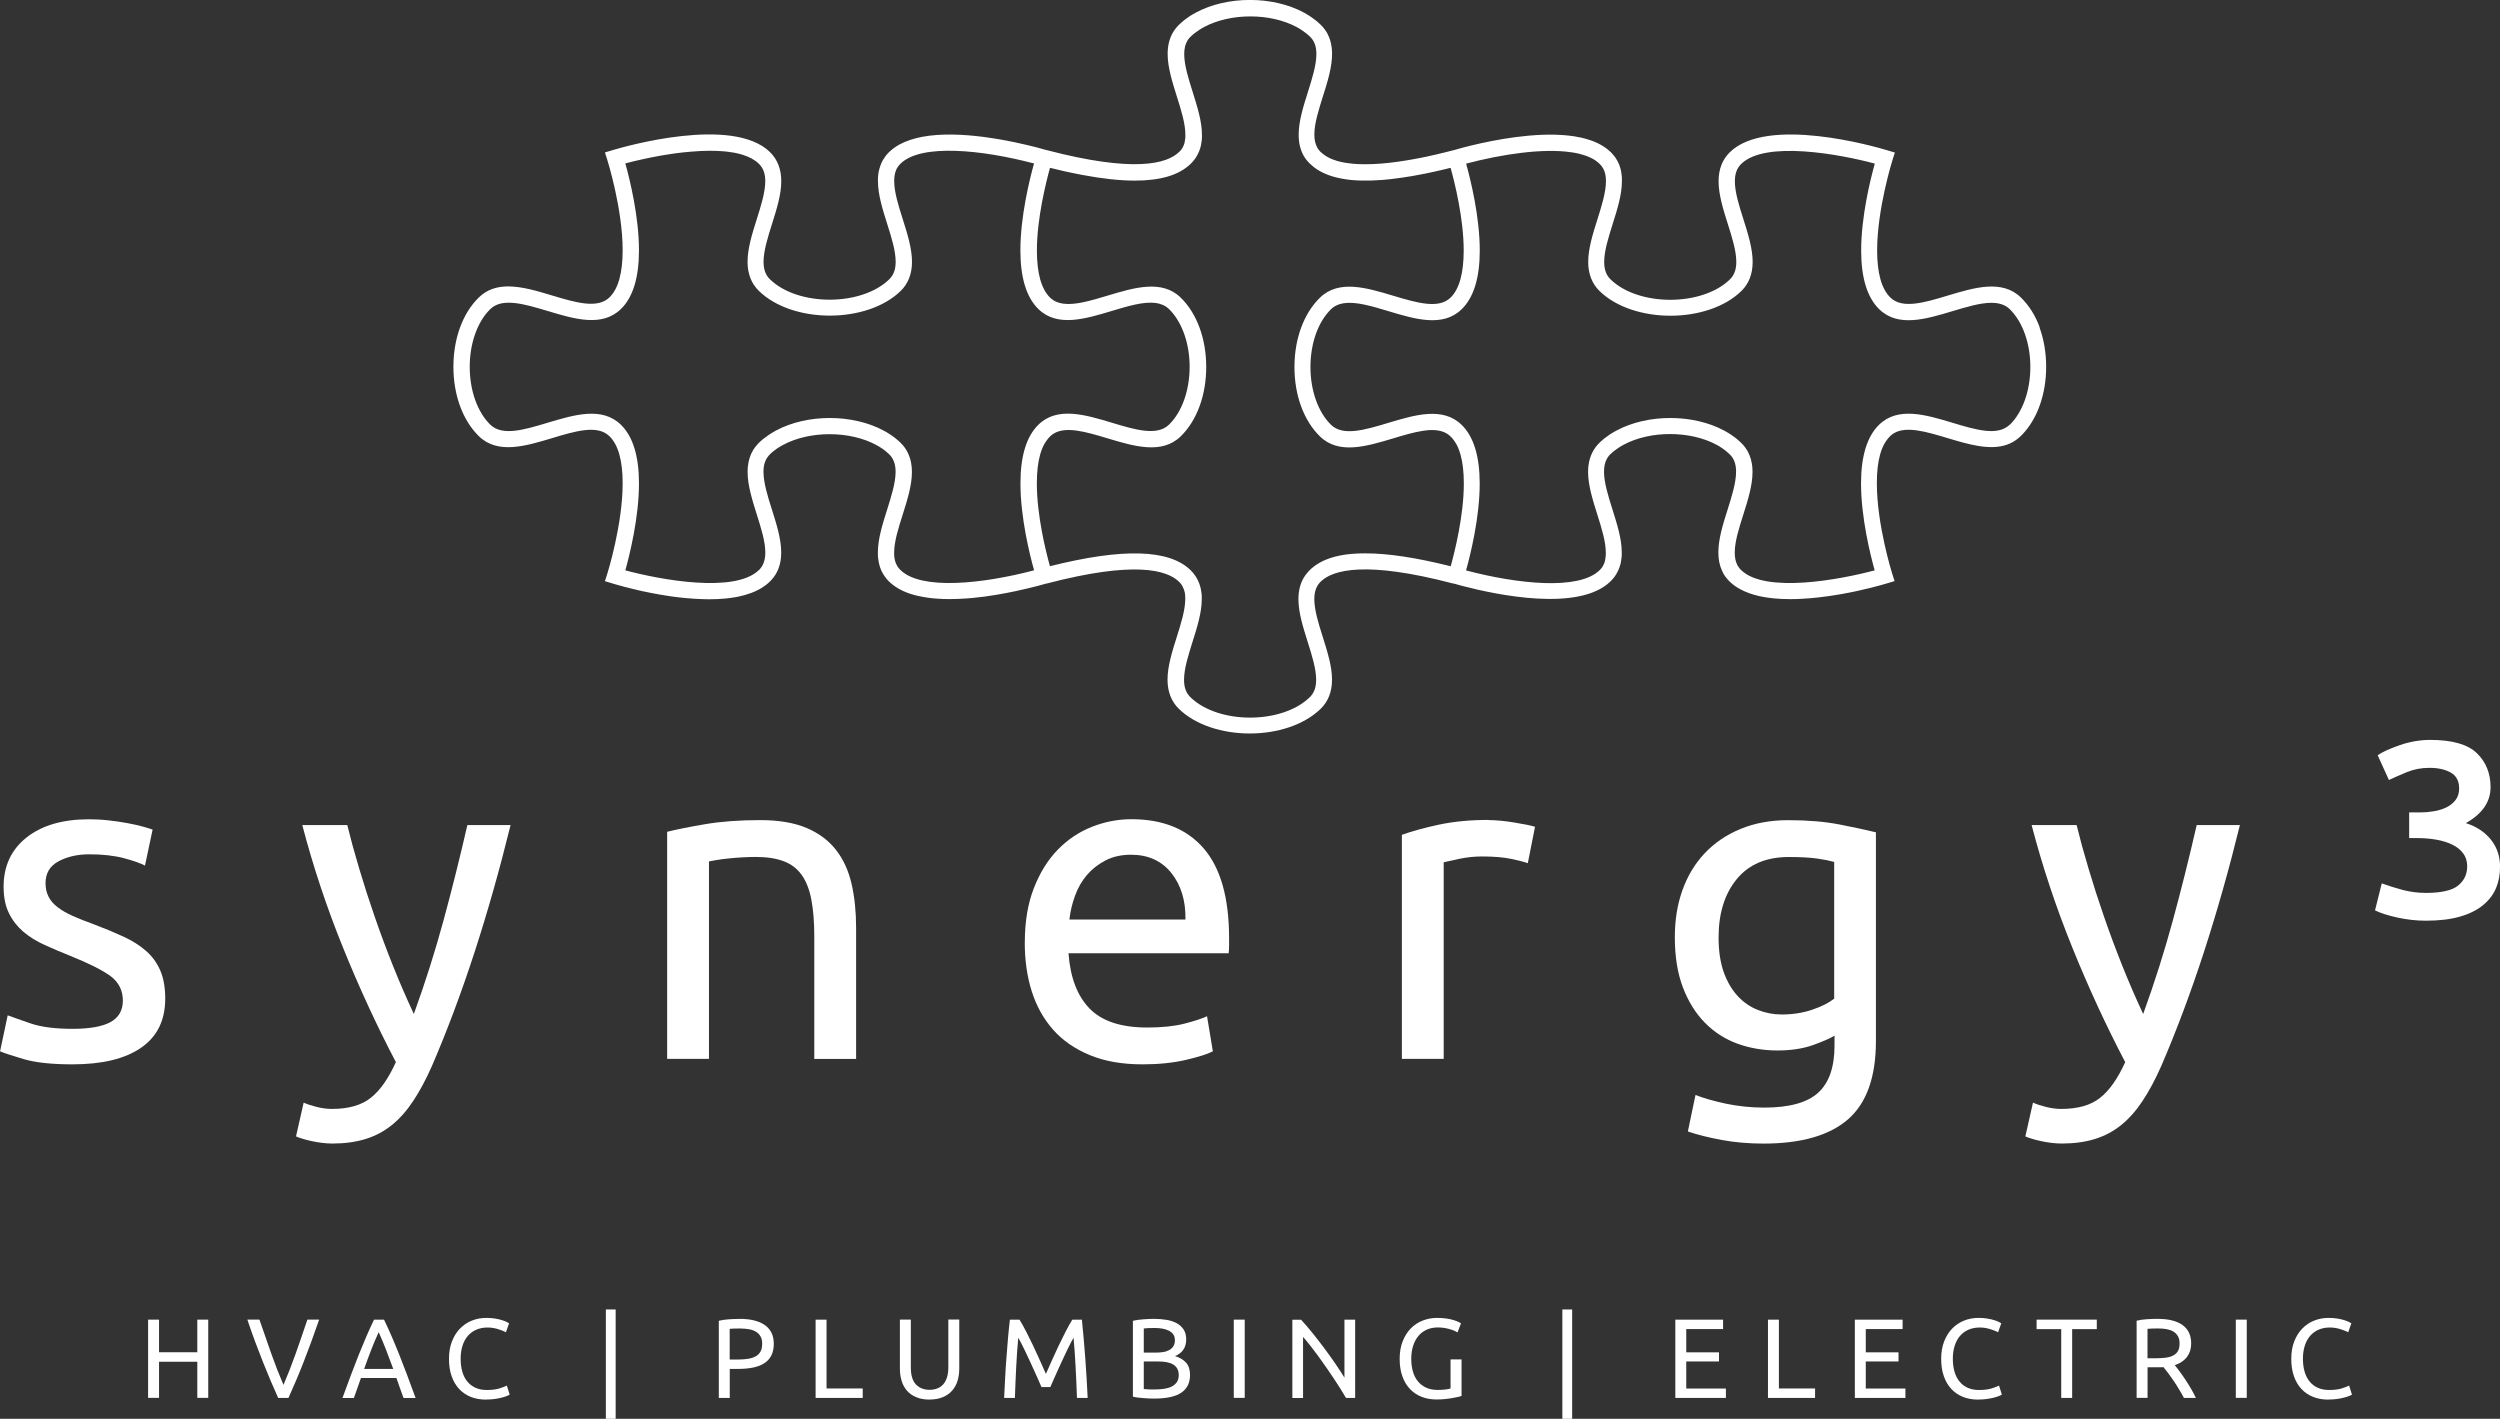 <?xml version="1.0" encoding="UTF-8"?>
<svg id="Layer_1" data-name="Layer 1" xmlns="http://www.w3.org/2000/svg" viewBox="0 0 416.1 236.14">
  <rect x="0" y="0" width="416.1" height="236.14" fill="#333333" stroke="none"/>
  <defs>
    <style>
      .cls-1 {
        fill: #fff;
      }
    </style>
  </defs>
  <g>
    <path class="cls-1" d="M12.06,171.24c2.84,0,4.95-.37,6.33-1.12,1.37-.75,2.06-1.95,2.06-3.59s-.67-3.04-2.02-4.04c-1.35-1-3.57-2.12-6.67-3.37-1.5-.6-2.93-1.21-4.31-1.83-1.37-.62-2.56-1.36-3.56-2.21-1-.85-1.8-1.87-2.39-3.07-.6-1.2-.9-2.67-.9-4.42,0-3.44,1.27-6.18,3.82-8.2,2.55-2.02,6.01-3.03,10.41-3.03,1.1,0,2.2.06,3.3.19,1.1.12,2.12.27,3.07.45.95.18,1.78.36,2.51.56s1.29.37,1.69.52l-1.27,5.99c-.75-.4-1.92-.81-3.52-1.24-1.6-.42-3.52-.64-5.77-.64-1.95,0-3.64.39-5.09,1.16-1.45.78-2.17,1.99-2.17,3.63,0,.85.16,1.6.49,2.24.32.65.82,1.24,1.5,1.76.67.52,1.51,1.01,2.51,1.46,1,.45,2.2.92,3.59,1.42,1.85.7,3.49,1.39,4.94,2.06,1.45.67,2.68,1.46,3.71,2.36,1.02.9,1.81,1.98,2.36,3.26.55,1.27.82,2.83.82,4.68,0,3.59-1.34,6.32-4.01,8.16-2.67,1.85-6.48,2.77-11.42,2.77-3.44,0-6.14-.29-8.09-.86-1.95-.57-3.27-1.01-3.97-1.31l1.27-5.99c.8.3,2.07.75,3.82,1.35,1.75.6,4.07.9,6.96.9Z"/>
    <path class="cls-1" d="M50.54,183.52c.55.25,1.26.49,2.14.71.87.22,1.73.34,2.58.34,2.74,0,4.89-.61,6.44-1.84,1.55-1.22,2.95-3.21,4.19-5.95-3.14-5.99-6.08-12.34-8.8-19.06-2.72-6.71-4.98-13.52-6.78-20.4h7.49c.55,2.25,1.21,4.67,1.99,7.26.77,2.6,1.63,5.27,2.58,8.01.95,2.75,1.97,5.49,3.07,8.24,1.1,2.75,2.25,5.39,3.44,7.94,1.9-5.24,3.54-10.43,4.94-15.58,1.4-5.14,2.72-10.43,3.97-15.87h7.19c-1.8,7.34-3.8,14.39-5.99,21.15-2.2,6.76-4.57,13.09-7.11,18.98-1,2.25-2.03,4.18-3.11,5.8-1.07,1.62-2.26,2.96-3.56,4.01-1.3,1.05-2.76,1.82-4.38,2.32-1.62.5-3.46.75-5.5.75-.55,0-1.12-.04-1.72-.11-.6-.07-1.19-.18-1.76-.3s-1.1-.26-1.57-.41c-.48-.15-.81-.27-1.01-.37l1.27-5.62Z"/>
    <path class="cls-1" d="M111.05,138.44c1.6-.4,3.72-.82,6.36-1.27,2.65-.45,5.69-.67,9.14-.67,3.09,0,5.66.44,7.71,1.31,2.05.87,3.68,2.1,4.9,3.67,1.22,1.57,2.08,3.46,2.58,5.65.5,2.2.75,4.62.75,7.26v21.86h-6.96v-20.37c0-2.4-.16-4.44-.49-6.14-.32-1.7-.86-3.07-1.61-4.12-.75-1.05-1.75-1.81-3-2.28-1.25-.47-2.8-.71-4.64-.71-.75,0-1.52.03-2.32.07-.8.05-1.56.11-2.28.19-.72.07-1.37.16-1.95.26s-.99.18-1.24.22v32.87h-6.96v-37.81Z"/>
    <path class="cls-1" d="M170.57,156.86c0-3.44.5-6.45,1.5-9.02,1-2.57,2.32-4.71,3.97-6.4,1.65-1.7,3.54-2.97,5.69-3.82,2.15-.85,4.34-1.27,6.59-1.27,5.24,0,9.26,1.64,12.06,4.9,2.8,3.27,4.19,8.25,4.19,14.94v1.16c0,.47-.03.91-.07,1.31h-26.66c.3,4.04,1.47,7.11,3.52,9.21,2.05,2.1,5.24,3.15,9.58,3.15,2.45,0,4.5-.21,6.18-.64s2.93-.84,3.78-1.24l.97,5.84c-.85.45-2.33.92-4.46,1.42-2.12.5-4.53.75-7.23.75-3.39,0-6.33-.51-8.8-1.54-2.47-1.02-4.51-2.43-6.1-4.23s-2.78-3.93-3.56-6.4c-.78-2.47-1.16-5.18-1.16-8.13ZM197.31,153.04c.05-3.14-.74-5.73-2.36-7.75s-3.86-3.03-6.7-3.03c-1.6,0-3.01.31-4.23.94-1.22.63-2.26,1.44-3.11,2.43-.85,1-1.51,2.15-1.98,3.45-.48,1.3-.79,2.62-.94,3.97h19.32Z"/>
    <path class="cls-1" d="M247.7,136.49c.6,0,1.29.04,2.06.11.77.07,1.53.18,2.28.3.75.12,1.43.25,2.06.37.62.13,1.09.24,1.39.34l-1.2,6.06c-.55-.2-1.46-.44-2.73-.71-1.27-.27-2.91-.41-4.9-.41-1.3,0-2.58.14-3.86.41-1.27.28-2.11.46-2.51.56v32.72h-6.96v-37.29c1.65-.6,3.69-1.16,6.14-1.69,2.44-.52,5.19-.79,8.24-.79Z"/>
    <path class="cls-1" d="M305.35,172.36c-.6.4-1.76.91-3.48,1.54-1.72.63-3.73.94-6.03.94s-4.56-.37-6.63-1.12c-2.07-.75-3.88-1.91-5.43-3.48-1.55-1.57-2.77-3.53-3.67-5.88-.9-2.35-1.35-5.14-1.35-8.39,0-2.85.42-5.45,1.27-7.82.85-2.37,2.08-4.42,3.71-6.14,1.62-1.72,3.6-3.07,5.95-4.04,2.35-.97,4.99-1.46,7.94-1.46,3.24,0,6.08.24,8.5.71,2.42.48,4.46.91,6.1,1.31v34.74c0,5.99-1.55,10.33-4.64,13.03-3.1,2.69-7.79,4.04-14.08,4.04-2.45,0-4.75-.2-6.93-.6-2.17-.4-4.06-.87-5.65-1.42l1.27-6.07c1.4.55,3.11,1.03,5.13,1.46,2.02.42,4.13.64,6.33.64,4.14,0,7.13-.82,8.95-2.47,1.82-1.65,2.73-4.27,2.73-7.86v-1.65ZM305.28,143.46c-.7-.2-1.64-.39-2.81-.56-1.17-.17-2.76-.26-4.75-.26-3.74,0-6.63,1.22-8.65,3.67-2.02,2.45-3.03,5.69-3.03,9.73,0,2.25.29,4.17.86,5.77.57,1.6,1.35,2.92,2.32,3.97.97,1.05,2.1,1.82,3.37,2.32,1.27.5,2.58.75,3.93.75,1.85,0,3.54-.26,5.09-.79,1.55-.52,2.77-1.14,3.67-1.84v-22.76Z"/>
    <path class="cls-1" d="M338.37,183.52c.55.25,1.26.49,2.14.71.87.22,1.73.34,2.58.34,2.74,0,4.89-.61,6.44-1.84,1.55-1.22,2.95-3.21,4.19-5.95-3.14-5.99-6.08-12.34-8.8-19.06-2.72-6.71-4.98-13.52-6.78-20.4h7.49c.55,2.25,1.21,4.67,1.99,7.26.77,2.6,1.63,5.27,2.58,8.01.95,2.75,1.97,5.49,3.07,8.24,1.1,2.75,2.25,5.39,3.44,7.94,1.9-5.24,3.54-10.43,4.94-15.58,1.4-5.14,2.72-10.43,3.97-15.87h7.19c-1.8,7.34-3.8,14.39-5.99,21.15-2.2,6.76-4.57,13.09-7.11,18.98-1,2.25-2.03,4.18-3.11,5.8-1.07,1.62-2.26,2.96-3.56,4.01-1.3,1.05-2.76,1.82-4.38,2.32-1.62.5-3.46.75-5.5.75-.55,0-1.12-.04-1.72-.11-.6-.07-1.19-.18-1.76-.3s-1.1-.26-1.57-.41c-.48-.15-.81-.27-1.01-.37l1.27-5.62Z"/>
    <path class="cls-1" d="M403.67,148.62c2.65,0,4.47-.41,5.47-1.24,1-.82,1.5-1.88,1.5-3.18,0-.85-.22-1.57-.67-2.17-.45-.6-1.06-1.09-1.84-1.46-.77-.37-1.66-.65-2.66-.82-1-.17-2.02-.26-3.07-.26h-1.42v-4.27h1.87c.7,0,1.43-.06,2.21-.19.77-.12,1.47-.34,2.1-.64.62-.3,1.14-.71,1.54-1.23.4-.52.6-1.16.6-1.91,0-1.25-.46-2.13-1.39-2.66-.92-.52-2.11-.79-3.56-.79-1.35,0-2.6.24-3.74.71-1.15.48-2.15.91-3,1.31l-1.87-4.12c.8-.55,2.03-1.11,3.71-1.69,1.67-.57,3.36-.86,5.05-.86,3.64,0,6.23.74,7.75,2.21,1.52,1.47,2.28,3.36,2.28,5.65,0,2.45-1.37,4.44-4.12,5.99,1.75.55,3.13,1.46,4.16,2.73,1.02,1.27,1.54,2.78,1.54,4.53,0,1.3-.22,2.48-.67,3.56-.45,1.07-1.17,2.02-2.17,2.84-1,.82-2.28,1.46-3.86,1.91-1.57.45-3.46.67-5.65.67-1.55,0-3.12-.17-4.72-.52-1.6-.35-2.85-.75-3.74-1.2l1.12-4.49c1.1.4,2.26.76,3.48,1.09,1.22.32,2.48.49,3.78.49Z"/>
  </g>
  <g>
    <path class="cls-1" d="M32.84,219.64h1.82v13.02h-1.82v-6.01h-6.37v6.01h-1.82v-13.02h1.82v5.43h6.37v-5.43Z"/>
    <path class="cls-1" d="M53.12,219.64c-.48,1.38-.93,2.65-1.36,3.82-.43,1.17-.85,2.28-1.27,3.34-.41,1.05-.82,2.06-1.23,3.02-.41.96-.82,1.91-1.25,2.85h-1.71c-.43-.94-.84-1.89-1.25-2.85-.41-.96-.82-1.96-1.24-3.02-.42-1.05-.85-2.16-1.29-3.34-.44-1.17-.89-2.45-1.35-3.82h2.01c.68,1.98,1.34,3.88,1.99,5.71.65,1.83,1.32,3.55,2.01,5.15.69-1.59,1.36-3.31,2.01-5.14.65-1.84,1.31-3.74,1.97-5.72h1.96Z"/>
    <path class="cls-1" d="M67.16,232.67c-.21-.56-.41-1.12-.6-1.66-.19-.54-.38-1.1-.58-1.66h-5.9l-1.18,3.33h-1.9c.5-1.38.97-2.65,1.41-3.82.44-1.17.87-2.28,1.29-3.34.42-1.05.84-2.06,1.25-3.02.41-.96.85-1.91,1.3-2.85h1.67c.45.94.88,1.89,1.3,2.85.41.96.83,1.96,1.25,3.02.42,1.05.85,2.16,1.29,3.34.44,1.17.91,2.45,1.41,3.82h-1.99ZM65.45,227.84c-.4-1.09-.8-2.15-1.19-3.17-.4-1.02-.81-2-1.23-2.94-.44.94-.86,1.92-1.25,2.94-.39,1.02-.79,2.08-1.17,3.17h4.85Z"/>
    <path class="cls-1" d="M80.86,232.95c-.91,0-1.75-.15-2.5-.45-.75-.3-1.4-.74-1.94-1.32-.54-.58-.96-1.29-1.25-2.13-.3-.85-.44-1.81-.44-2.9s.17-2.06.5-2.9c.33-.85.78-1.56,1.34-2.13.56-.58,1.22-1.02,1.97-1.32.75-.3,1.55-.45,2.41-.45.54,0,1.02.04,1.46.11.43.07.81.16,1.13.26.32.1.58.2.78.3s.34.18.41.23l-.53,1.5c-.11-.08-.28-.16-.49-.24s-.45-.18-.72-.26c-.27-.09-.56-.16-.88-.22s-.64-.08-.97-.08c-.69,0-1.31.12-1.86.36-.55.24-1.02.58-1.41,1.03-.39.45-.69,1-.89,1.64-.21.65-.31,1.37-.31,2.17s.09,1.48.27,2.12c.18.64.45,1.19.82,1.64.36.46.82.81,1.36,1.06.54.25,1.18.38,1.91.38.84,0,1.53-.09,2.09-.26.55-.18.97-.33,1.24-.47l.47,1.5c-.09.06-.24.14-.47.23-.23.09-.51.18-.85.27-.34.09-.73.16-1.18.23-.45.06-.94.09-1.47.09Z"/>
    <path class="cls-1" d="M100.84,217.95h1.63v18.19h-1.63v-18.19Z"/>
    <path class="cls-1" d="M123.09,219.51c1.83,0,3.24.35,4.22,1.04.98.7,1.48,1.73,1.48,3.11,0,.75-.14,1.39-.4,1.93-.27.53-.66.97-1.17,1.3-.51.33-1.12.57-1.85.72-.73.15-1.55.23-2.46.23h-1.45v4.83h-1.82v-12.84c.51-.13,1.09-.21,1.72-.25s1.21-.06,1.74-.06ZM123.24,221.11c-.78,0-1.37.02-1.79.06v5.11h1.37c.63,0,1.19-.04,1.69-.12.5-.08.92-.22,1.27-.41.34-.19.61-.46.8-.8.19-.34.28-.77.28-1.3s-.1-.91-.29-1.24c-.19-.33-.46-.59-.79-.78-.33-.19-.72-.33-1.16-.4-.44-.07-.9-.11-1.39-.11Z"/>
    <path class="cls-1" d="M143.59,231.09v1.58h-7.84v-13.02h1.82v11.45h6.01Z"/>
    <path class="cls-1" d="M154.72,232.95c-.85,0-1.59-.13-2.22-.4-.63-.26-1.14-.62-1.54-1.08s-.7-1-.89-1.63c-.19-.63-.29-1.3-.29-2.03v-8.18h1.82v7.97c0,1.3.29,2.25.86,2.84s1.33.88,2.25.88c.46,0,.89-.07,1.27-.22.38-.14.71-.37.99-.67.28-.3.49-.69.64-1.16.15-.47.23-1.03.23-1.68v-7.97h1.82v8.18c0,.73-.1,1.4-.29,2.03-.19.63-.5,1.17-.9,1.63s-.92.82-1.54,1.08c-.62.26-1.36.4-2.21.4Z"/>
    <path class="cls-1" d="M173.34,230.86c-.13-.3-.29-.68-.5-1.15-.21-.46-.43-.96-.67-1.5-.24-.54-.49-1.09-.76-1.66-.27-.57-.52-1.11-.76-1.62-.24-.51-.46-.96-.67-1.36-.21-.4-.37-.71-.5-.92-.14,1.48-.25,3.08-.34,4.8-.09,1.72-.16,3.46-.22,5.22h-1.79c.05-1.13.11-2.26.17-3.41.06-1.15.13-2.27.22-3.38.08-1.11.17-2.19.26-3.24.09-1.05.2-2.05.31-2.99h1.6c.34.55.7,1.2,1.09,1.95.39.75.78,1.54,1.17,2.36.39.82.76,1.64,1.13,2.46.36.82.7,1.57,1,2.25.3-.68.63-1.43,1-2.25.36-.82.74-1.64,1.13-2.46.39-.82.78-1.61,1.17-2.36.39-.75.75-1.4,1.09-1.95h1.6c.43,4.2.75,8.54.96,13.02h-1.78c-.06-1.75-.14-3.49-.23-5.22-.09-1.72-.2-3.32-.34-4.8-.13.21-.29.52-.5.92-.21.4-.43.86-.67,1.36-.24.51-.49,1.05-.76,1.62-.27.57-.52,1.13-.76,1.66-.24.54-.46,1.04-.67,1.5-.21.46-.37.85-.5,1.15h-1.47Z"/>
    <path class="cls-1" d="M192.08,232.78c-.26,0-.55,0-.86-.02-.31-.01-.61-.03-.92-.06-.31-.03-.61-.06-.91-.09s-.58-.09-.83-.15v-12.63c.25-.06.53-.11.83-.15.3-.04.6-.07.91-.09.31-.03.61-.04.91-.06s.58-.02.85-.02c.75,0,1.46.06,2.11.17.66.11,1.23.3,1.71.57.48.27.86.62,1.14,1.06.28.44.41.98.41,1.62,0,.71-.17,1.3-.51,1.76-.34.46-.79.8-1.35,1.02.76.22,1.37.58,1.82,1.07.45.49.68,1.18.68,2.07,0,1.3-.48,2.28-1.44,2.94s-2.48.99-4.56.99ZM190.37,225.13h1.92c.45,0,.88-.03,1.28-.09.4-.06.75-.18,1.04-.34.29-.16.53-.38.69-.64s.25-.59.25-1c0-.38-.09-.69-.26-.95-.18-.26-.42-.46-.72-.62-.31-.16-.67-.27-1.08-.35-.41-.08-.85-.11-1.32-.11s-.83,0-1.09.02c-.26.01-.5.03-.71.06v4.02ZM190.37,226.6v4.59c.14.01.3.03.49.04.16.01.35.02.57.03.22,0,.47,0,.76,0,.54,0,1.05-.04,1.53-.1.48-.07.9-.19,1.27-.37.36-.18.65-.42.87-.73.22-.31.33-.71.33-1.18,0-.43-.08-.79-.25-1.08-.16-.3-.4-.53-.7-.71-.31-.18-.67-.3-1.1-.38-.42-.07-.9-.11-1.43-.11h-2.35Z"/>
    <path class="cls-1" d="M205.35,219.64h1.82v13.02h-1.82v-13.02Z"/>
    <path class="cls-1" d="M224.03,232.67c-.28-.46-.59-.98-.95-1.56-.36-.58-.74-1.17-1.16-1.79-.41-.62-.84-1.25-1.29-1.89s-.89-1.26-1.32-1.85c-.44-.6-.87-1.16-1.28-1.68-.41-.53-.8-.99-1.15-1.39v10.17h-1.78v-13.02h1.45c.59.63,1.22,1.36,1.89,2.19.67.83,1.33,1.69,1.99,2.57.66.88,1.28,1.75,1.86,2.6.58.85,1.07,1.61,1.48,2.27v-9.64h1.78v13.02h-1.52Z"/>
    <path class="cls-1" d="M241.44,226.26h1.82v6.09c-.15.05-.37.11-.65.17-.28.06-.61.12-.98.19-.37.06-.77.12-1.21.16-.44.04-.88.06-1.33.06-.91,0-1.75-.15-2.5-.45-.75-.3-1.4-.74-1.94-1.32s-.96-1.28-1.25-2.12c-.3-.84-.44-1.8-.44-2.89s.17-2.06.5-2.9.78-1.56,1.34-2.13c.56-.58,1.22-1.02,1.98-1.32.76-.3,1.57-.45,2.43-.45.59,0,1.11.04,1.57.11.46.07.85.16,1.17.26.32.1.59.2.8.3.21.1.35.18.42.23l-.58,1.52c-.36-.24-.85-.43-1.45-.59s-1.22-.24-1.84-.24c-.66,0-1.27.12-1.81.36-.54.24-1.01.58-1.39,1.03-.38.45-.68,1-.89,1.64-.21.65-.32,1.37-.32,2.17s.09,1.48.27,2.12c.18.64.46,1.19.83,1.64s.83.81,1.37,1.06,1.19.38,1.93.38c.53,0,.97-.03,1.34-.08s.64-.11.8-.16v-4.85Z"/>
    <path class="cls-1" d="M260.04,217.95h1.63v18.19h-1.63v-18.19Z"/>
    <path class="cls-1" d="M278.84,232.67v-13.02h7.95v1.56h-6.13v3.87h5.45v1.52h-5.45v4.51h6.6v1.56h-8.42Z"/>
    <path class="cls-1" d="M302.1,231.09v1.58h-7.84v-13.02h1.82v11.45h6.01Z"/>
    <path class="cls-1" d="M308.72,232.67v-13.02h7.95v1.56h-6.13v3.87h5.45v1.52h-5.45v4.51h6.6v1.56h-8.42Z"/>
    <path class="cls-1" d="M329.22,232.95c-.91,0-1.75-.15-2.5-.45-.75-.3-1.4-.74-1.94-1.32-.54-.58-.96-1.29-1.25-2.13-.3-.85-.44-1.81-.44-2.9s.17-2.06.5-2.9.78-1.56,1.34-2.13c.56-.58,1.22-1.02,1.97-1.32.75-.3,1.55-.45,2.41-.45.54,0,1.02.04,1.46.11.43.07.81.16,1.13.26.32.1.58.2.78.3s.34.18.41.23l-.53,1.5c-.11-.08-.28-.16-.49-.24-.21-.09-.45-.18-.72-.26-.27-.09-.56-.16-.88-.22s-.64-.08-.97-.08c-.69,0-1.31.12-1.86.36-.55.24-1.02.58-1.41,1.03-.39.45-.69,1-.89,1.64-.21.65-.31,1.37-.31,2.17s.09,1.48.27,2.12c.18.64.45,1.19.82,1.64.36.46.82.81,1.36,1.06s1.18.38,1.91.38c.84,0,1.53-.09,2.09-.26.55-.18.97-.33,1.24-.47l.47,1.5c-.09.06-.24.14-.47.23-.23.09-.51.18-.85.27-.34.09-.73.16-1.18.23-.45.06-.94.09-1.47.09Z"/>
    <path class="cls-1" d="M348.99,219.64v1.58h-4.1v11.45h-1.82v-11.45h-4.1v-1.58h10.02Z"/>
    <path class="cls-1" d="M361.98,227.22c.2.25.45.58.76.99.31.41.62.86.95,1.35s.65,1.01.97,1.55c.32.54.59,1.06.82,1.56h-1.99c-.25-.48-.52-.96-.82-1.45-.29-.49-.59-.96-.89-1.4s-.6-.86-.89-1.25c-.3-.39-.56-.73-.8-1.02-.16.01-.33.02-.5.02h-2.15v5.09h-1.82v-12.84c.51-.13,1.09-.21,1.72-.25s1.21-.06,1.74-.06c1.83,0,3.22.34,4.18,1.03s1.44,1.72,1.44,3.08c0,.86-.23,1.6-.69,2.22-.46.61-1.13,1.07-2.02,1.37ZM359.22,221.11c-.78,0-1.37.02-1.79.06v4.9h1.3c.63,0,1.19-.03,1.69-.09s.92-.18,1.27-.36.61-.42.8-.74.28-.74.28-1.27c0-.49-.09-.9-.28-1.22-.19-.32-.44-.58-.76-.77-.32-.19-.7-.32-1.13-.4s-.89-.11-1.38-.11Z"/>
    <path class="cls-1" d="M372.13,219.64h1.82v13.02h-1.82v-13.02Z"/>
    <path class="cls-1" d="M387.49,232.95c-.91,0-1.75-.15-2.5-.45-.75-.3-1.4-.74-1.94-1.32-.54-.58-.96-1.29-1.25-2.13-.3-.85-.44-1.81-.44-2.9s.17-2.06.5-2.9c.33-.85.78-1.56,1.34-2.13.56-.58,1.22-1.02,1.97-1.32.75-.3,1.55-.45,2.41-.45.54,0,1.02.04,1.46.11.43.07.81.16,1.13.26.32.1.58.2.78.3s.34.18.41.23l-.53,1.5c-.11-.08-.28-.16-.49-.24s-.45-.18-.72-.26c-.27-.09-.56-.16-.88-.22s-.64-.08-.97-.08c-.69,0-1.31.12-1.86.36-.55.24-1.02.58-1.41,1.03-.39.45-.69,1-.89,1.64-.21.65-.31,1.37-.31,2.17s.09,1.48.27,2.12c.18.64.45,1.19.82,1.64.36.46.82.81,1.36,1.06s1.18.38,1.91.38c.84,0,1.53-.09,2.09-.26.55-.18.97-.33,1.24-.47l.47,1.5c-.09.06-.24.14-.47.23-.23.09-.51.18-.85.27-.34.09-.73.16-1.18.23-.45.06-.94.09-1.47.09Z"/>
  </g>
  <path class="cls-1" d="M339.5,54.51c-.72-1.97-1.79-3.68-3.14-4.99-3.13-3.05-7.73-1.66-12.19-.32-3.88,1.17-7.55,2.27-9.54.32-1.46-1.42-2.2-4.06-2.2-7.85,0-6.87,2.52-14.91,2.54-14.98l.41-1.3-1.31-.39c-2.02-.61-19.92-5.76-26.15.33-1.25,1.22-1.88,2.85-1.88,4.84,0,2.25.78,4.72,1.54,7.12.7,2.2,1.41,4.47,1.41,6.3,0,1.28-.34,2.2-1.07,2.92-4.64,4.52-15.21,4.52-19.85,0-.73-.71-1.07-1.64-1.07-2.92,0-1.83.72-4.1,1.41-6.3.76-2.4,1.54-4.87,1.54-7.13,0-.1,0-.2,0-.3v-.03c0-.09,0-.18-.01-.27,0,0,0-.04,0-.05,0-.11-.02-.22-.03-.33-.01-.1-.02-.19-.04-.28,0-.01,0-.03,0-.04-.01-.1-.03-.21-.05-.31,0,0,0-.04,0-.04,0-.04-.02-.08-.03-.11-.01-.07-.03-.13-.04-.19-.05-.21-.11-.41-.18-.6-.03-.08-.06-.16-.09-.24-.03-.08-.06-.15-.1-.23-.07-.15-.15-.31-.23-.45-.25-.45-.57-.87-.92-1.23-.05-.05-.09-.1-.14-.14-.14-.14-.29-.27-.44-.39-.15-.13-.31-.25-.47-.36-.28-.19-.56-.37-.86-.53-.15-.08-.3-.16-.45-.23-.4-.19-.82-.36-1.26-.5-.18-.06-.36-.12-.55-.17-.13-.04-.27-.08-.4-.11-.17-.04-.33-.08-.5-.12-.37-.08-.76-.15-1.14-.22-.33-.05-.67-.1-1.02-.13-.48-.05-.97-.09-1.46-.11-.25-.01-.5-.02-.75-.03-5.65-.13-11.97,1.27-15.38,2.17-.86.23-1.38.38-1.46.41,0,0-.01,0-.01,0t0,0s-.01,0-.01,0c0,0,0,0-.01,0h0c-.38.1-.76.2-1.13.29-.6.15-1.18.29-1.74.42-.56.13-1.11.25-1.65.37-.18.04-.35.08-.53.11-.35.07-.69.14-1.03.2-.34.06-.66.13-.99.18h0c-.32.06-.64.11-.95.16-.99.16-1.92.29-2.78.38-.43.05-.84.09-1.25.12h-.01c-.47.04-.93.06-1.36.08-.11,0-.21,0-.32.01-.77.03-1.47.02-2.13-.01-.13,0-.25-.01-.38-.02-.18-.01-.36-.03-.53-.04-.36-.03-.7-.08-1.03-.13-.11-.02-.21-.04-.32-.05-.21-.04-.41-.08-.6-.12-.19-.05-.37-.09-.55-.14-.17-.05-.34-.1-.5-.16-.12-.04-.24-.09-.36-.13-.13-.05-.26-.11-.38-.16-.06-.03-.12-.06-.18-.09-.17-.09-.34-.18-.49-.27-.35-.22-.64-.44-.89-.68-.01-.01-.03-.02-.04-.03-.02-.02-.04-.04-.05-.05-.06-.06-.12-.13-.18-.2-.05-.06-.1-.12-.15-.19-.05-.06-.09-.13-.13-.2l-.05-.1c-.33-.58-.48-1.29-.48-2.16,0-1.83.72-4.1,1.41-6.3.76-2.39,1.54-4.87,1.54-7.12,0-.35-.02-.69-.06-1.02-.1-.84-.33-1.61-.69-2.3-.05-.1-.1-.2-.16-.29-.21-.35-.45-.67-.73-.98-.02-.02-.04-.04-.06-.06-.02-.02-.04-.04-.06-.06-.04-.04-.09-.09-.14-.14l-.06-.06s-.09-.09-.14-.13c-.14-.13-.28-.25-.42-.37h0c-.08-.07-.16-.14-.23-.19-.15-.11-.3-.23-.46-.34-.15-.11-.31-.22-.47-.33h0c-.17-.11-.33-.22-.5-.31-.16-.1-.33-.19-.5-.29-5.21-2.81-12.78-2.81-18,0-.17.09-.34.19-.5.28-.17.1-.34.21-.51.31-.24.16-.48.33-.7.5-.08.06-.15.11-.22.17-.08.06-.16.13-.23.19-.15.12-.29.25-.43.38-.05.04-.09.09-.14.13l-.08.08c-.08.08-.15.15-.23.23h0c-.05.05-.1.1-.13.15-.12.13-.23.27-.33.41-.79,1.09-1.19,2.45-1.19,4.04,0,2.24.79,4.72,1.54,7.12.7,2.2,1.41,4.47,1.41,6.32,0,.07,0,.14,0,.22v.22s-.01.04-.01.04c0,.06-.01.12-.02.18,0,.01,0,.03,0,.04-.01.13-.03.25-.06.37l-.02.1s0,.03-.01.04c0,0,0,0,0,.01,0,0,0,.02,0,.04,0,0,0,.02,0,.03-.01.05-.03.1-.04.15,0,.01,0,.03-.01.04-.01.05-.03.1-.05.14-.02.06-.04.11-.06.17-.06.15-.14.29-.22.44-.03.05-.06.1-.09.14,0,0,0,.01-.01.01-.03.05-.06.09-.1.14-.04.05-.08.1-.13.15-.01.01-.02.03-.04.04-.03.03-.06.06-.09.09-.03.03-.06.06-.09.09-2.01,1.96-7.47,3.5-22.05-.32,0,0-.01,0-.02,0,0,0,0,0-.01,0,0,0,0,0-.01,0-.08-.03-.61-.18-1.47-.41-1.04-.27-2.35-.59-3.83-.9-.38-.08-.76-.16-1.16-.23-.06-.01-.12-.03-.18-.04-.53-.1-1.08-.2-1.65-.29-.1-.01-.21-.03-.32-.05-.6-.1-1.21-.19-1.83-.27-3.42-.44-7.09-.6-10.2-.02-1.42.27-2.72.69-3.84,1.3,0,0,0,0,0,0-.18.1-.35.2-.52.31-.42.27-.81.58-1.16.92-.03.02-.05.05-.07.07-.03.02-.04.04-.06.06-.18.19-.36.39-.51.6-.15.21-.29.42-.42.65-.02.04-.04.08-.06.11h0s-.04.08-.06.11c-.04.07-.07.15-.1.22-.08.16-.14.32-.19.47-.07.2-.13.39-.18.59-.02.06-.04.13-.05.2-.01.04-.02.07-.03.11,0,0,0,.04-.01.04-.02.1-.04.21-.05.31,0,.01,0,.03,0,.04-.01.09-.03.19-.04.29-.01.11-.02.22-.03.33,0,0,0,.04,0,.05,0,.09-.01.18-.01.27v.02c0,.1,0,.2,0,.31,0,2.24.78,4.72,1.54,7.12.7,2.2,1.41,4.47,1.41,6.3,0,1.28-.34,2.2-1.07,2.92-4.64,4.52-15.21,4.52-19.85,0-.73-.71-1.07-1.64-1.07-2.92,0-1.83.72-4.1,1.41-6.3.76-2.4,1.54-4.87,1.54-7.12,0-1.99-.64-3.62-1.88-4.84-6.24-6.08-24.14-.93-26.16-.33l-1.31.39.41,1.3c.03.08,2.54,8.11,2.54,14.98,0,3.79-.74,6.43-2.2,7.85-1.99,1.94-5.66.84-9.54-.32-2.48-.75-5.01-1.51-7.31-1.51-1.82,0-3.5.48-4.88,1.83-2.7,2.63-4.24,6.84-4.24,11.55s1.55,8.92,4.24,11.55c3.13,3.05,7.74,1.66,12.19.32,3.88-1.17,7.55-2.27,9.54-.32,1.46,1.42,2.2,4.06,2.2,7.84,0,6.87-2.51,14.91-2.54,14.99l-.41,1.3,1.31.39s.04.01.06.02c.05.01.1.03.16.05.15.04.33.1.55.16.13.04.27.08.43.12.05.01.1.03.16.04.1.03.2.05.31.08.03.01.05.02.08.03.09.02.18.05.27.07.14.04.29.07.44.11.33.08.68.17,1.05.26.03,0,.07.01.1.03.12.03.24.05.37.08.04.01.08.02.11.03.28.06.57.13.87.2.47.1.97.2,1.48.3.19.04.38.08.57.11.1.02.2.04.29.05.2.04.4.07.6.11.3.05.61.1.92.15.32.05.65.1.98.15.2.03.41.06.61.08.43.06.86.11,1.3.15.22.02.44.04.66.06.88.08,1.78.14,2.66.16.34.01.67.02,1.01.02.95,0,1.88-.04,2.78-.13.23-.03.45-.05.67-.08.45-.05.88-.13,1.3-.21h0c.2-.04.41-.09.61-.14.01,0,.03,0,.05-.01.2-.05.39-.1.58-.15,1.41-.4,2.67-1,3.68-1.84.13-.11.26-.22.38-.34.02-.01.04-.03.05-.05.06-.05.11-.11.17-.17.1-.1.19-.21.29-.33.19-.23.35-.46.49-.68.03-.06.06-.11.11-.19.56-.99.83-2.13.83-3.47,0-2.25-.78-4.72-1.54-7.12-.7-2.2-1.41-4.47-1.41-6.3,0-1.19.29-2.07.95-2.78h0s.08-.09.12-.13c.02-.03.05-.05.07-.07.01-.01.03-.03.04-.04.01-.02.03-.03.05-.05.05-.05.1-.1.16-.14.06-.05.11-.1.17-.15.05-.04.1-.08.17-.13.11-.09.24-.18.36-.27.13-.09.25-.18.38-.26.03-.02.06-.04.09-.06.06-.04.12-.08.19-.11.04-.02.08-.05.12-.07.13-.08.26-.15.41-.23,4.4-2.37,11.04-2.37,15.45,0,.14.07.27.15.41.23.13.08.26.16.39.24.08.05.16.11.24.16.08.05.16.11.24.17.08.06.15.12.23.18.01.01.03.02.04.03.05.04.1.08.16.13.11.09.22.18.34.3.02.02.04.04.07.06.02.02.05.04.07.07h0s.09.09.12.13c.02.02.07.08.09.09.03.04.06.07.09.11.03.04.06.08.08.11.13.18.24.37.33.58.03.07.06.14.09.21.18.48.27,1.04.27,1.68,0,1.83-.72,4.1-1.41,6.3-.76,2.39-1.54,4.87-1.54,7.12,0,.1,0,.2,0,.3v.03c0,.08,0,.16.01.27,0,.02,0,.04,0,.06,0,.09.01.18.03.28,0,.01,0,.03,0,.04.03.22.06.42.1.63,0,.01,0,.03.01.04l.02.11c.01.08.04.16.06.24.03.09.05.17.07.25,0,.01.01.03.01.05.01.03.02.07.03.1.01.05.03.1.05.15.09.27.2.52.33.76.04.06.07.13.11.19,0,.01.01.03.02.04.01.03.03.05.05.08.05.09.11.19.18.28,0,0,0,0,0,0,0,0,.01.02.02.03.06.08.12.17.19.27.09.11.18.23.28.34.1.11.2.21.3.32.63.61,1.38,1.11,2.22,1.51.38.18.77.34,1.18.48.1.04.21.07.31.1.21.06.42.13.64.18.11.03.22.06.33.08.14.03.28.06.42.09.42.09.85.17,1.29.23.12.02.24.03.36.05.53.07,1.08.11,1.63.14.18.01.37.02.56.03h0c.36.01.72.02,1.09.02.96,0,1.94-.04,2.91-.11.33-.03.65-.05.97-.08,1.29-.12,2.57-.29,3.8-.5.32-.05.65-.11.96-.17s.63-.11.93-.17c.46-.09.91-.18,1.34-.27,1.44-.3,2.72-.62,3.74-.88.63-.17,1.08-.29,1.31-.36.04-.01.07-.02.09-.03,0,0,.01,0,.02,0,.02,0,.04-.01.05-.01,0,0,.01,0,.01,0,0,0,0,0,.01,0,0,0,.01,0,.02,0,14.58-3.82,20.03-2.28,22.05-.32.14.14.27.28.38.43.08.1.14.21.2.32.09.17.17.34.24.53.04.11.08.22.1.34,0,.01.01.03.01.04,0,0,0,0,0,0,.01.05.03.1.04.16.02.1.04.2.05.3,0,.03,0,.05.01.08,0,.02,0,.03,0,.05,0,.06.01.11.01.17,0,.01,0,.03,0,.04v.19s.01.03.01.03c0,.07,0,.14,0,.22,0,1.83-.72,4.1-1.41,6.3-.76,2.39-1.54,4.87-1.54,7.12,0,1.99.64,3.62,1.88,4.84,2.81,2.74,7.31,4.11,11.81,4.11s8.98-1.37,11.8-4.11c1.25-1.22,1.89-2.85,1.89-4.84,0-2.25-.79-4.72-1.54-7.12-.7-2.2-1.41-4.47-1.41-6.3,0-.91.17-1.64.53-2.23.05-.08.1-.15.15-.23.08-.11.16-.21.25-.31.05-.05.09-.1.14-.14,2.01-1.96,7.47-3.5,22.04.32.01,0,.02,0,.03,0h0s.01,0,.03,0c0,0,0,0,0,0,.01,0,.02,0,.03,0,.03,0,.06.02.1.03.23.07.68.19,1.31.36,5.67,1.49,19.42,4.39,24.68-.74.11-.11.23-.23.33-.35.09-.1.18-.21.27-.32.06-.08.12-.17.18-.25,0,0,.01-.02.02-.03,0,0,0,0,0,0,.06-.09.12-.19.17-.27.02-.03.04-.06.05-.09.04-.08.09-.15.13-.24.04-.08.08-.16.12-.24.08-.17.15-.34.22-.52.03-.1.06-.19.09-.28.03-.09.05-.18.08-.27.02-.08.04-.16.06-.24l.02-.11s0-.02,0-.04c.04-.2.07-.41.1-.63,0-.01,0-.03,0-.04.01-.09.02-.18.03-.28v-.06h0c0-.09,0-.18.01-.26v-.02c0-.1,0-.2,0-.31,0-2.25-.79-4.72-1.54-7.12-.7-2.2-1.41-4.47-1.41-6.3,0-.9.17-1.63.52-2.22.05-.09.11-.17.17-.25.03-.03.05-.06.07-.1.03-.04.05-.07.08-.1,0,0,.01-.01.02-.02,0,0,.03-.03.03-.04.02-.02.04-.04.05-.05.02-.02.04-.04.06-.06.02-.03.04-.05.07-.07.05-.05.09-.09.17-.15.1-.1.21-.19.33-.29.05-.04.1-.08.16-.13.24-.19.48-.36.74-.53.12-.08.25-.16.39-.24.13-.08.26-.15.41-.23,4.4-2.37,11.04-2.37,15.45,0,.14.07.27.15.41.23.13.08.26.16.38.24.25.17.51.35.75.55.03.02.05.04.08.06.03.02.05.05.08.07.03.02.05.05.08.07.08.07.17.14.26.23.05.04.09.09.15.14.02.02.04.04.06.06.02.02.05.05.08.08.64.69.93,1.57.93,2.77,0,1.83-.72,4.1-1.41,6.3-.76,2.39-1.54,4.87-1.54,7.12,0,1.16.2,2.17.63,3.09.06.13.13.25.19.38,0,.01.01.02.01.03.03.05.06.11.09.16.07.11.15.23.23.34.08.11.17.23.27.35.09.11.19.22.28.32l.17.17s.03.03.05.05c.12.12.25.23.38.34.18.15.37.3.57.43.07.05.14.1.22.14.08.05.17.11.26.16h0c.09.05.17.1.26.15.18.1.36.19.55.28.09.04.19.09.29.13.48.21.99.39,1.52.54.18.05.36.1.55.14.03.01.07.02.1.03.19.04.38.09.57.13.01,0,.02,0,.04,0,.42.09.85.15,1.28.21.22.03.45.05.67.08.9.09,1.84.13,2.79.13.66,0,1.33-.02,2-.06.89-.05,1.78-.12,2.65-.22.66-.07,1.31-.16,1.94-.25s1.26-.19,1.86-.3c3.81-.67,6.84-1.55,7.6-1.78l1.31-.39-.41-1.3c-.03-.08-2.54-8.1-2.54-14.99,0-1.89.18-3.5.55-4.81.05-.17.09-.32.15-.48.05-.15.1-.31.16-.45.06-.14.12-.29.18-.42.06-.14.13-.27.2-.39.05-.1.11-.2.18-.29.03-.05.05-.09.09-.14.04-.07.09-.14.14-.2.17-.24.36-.46.56-.66.1-.1.2-.19.31-.27.11-.08.22-.16.33-.22,2.08-1.23,5.4-.24,8.9.81,3.47,1.04,7.03,2.11,9.91,1.1.3-.11.61-.24.9-.4.1-.05.19-.11.29-.17.38-.23.75-.52,1.09-.85.09-.08.17-.17.25-.25,2.54-2.64,3.99-6.74,3.99-11.3,0-2.35-.39-4.58-1.11-6.56ZM172.01,94.95c-8.4,2.2-18.62,3.34-22.12-.06-.06-.06-.12-.12-.17-.18-.01-.01-.03-.03-.04-.04-.04-.05-.08-.09-.11-.13-.04-.05-.08-.11-.13-.17-.03-.05-.06-.1-.1-.16-.09-.14-.16-.28-.22-.43-.02-.05-.04-.1-.06-.16-.02-.06-.04-.11-.06-.19-.01-.05-.03-.11-.05-.18,0-.02,0-.03-.01-.05,0-.01,0-.03-.01-.04l-.02-.1c-.02-.09-.04-.19-.05-.29,0-.03,0-.05-.01-.08,0-.02,0-.03,0-.05,0-.06-.01-.12-.02-.18,0-.01,0-.03,0-.04,0-.06,0-.13-.01-.19v-.03c0-.07,0-.14,0-.23,0-1.83.72-4.1,1.42-6.31.76-2.39,1.54-4.87,1.54-7.11,0-1.13-.2-2.14-.6-3.01-.05-.1-.1-.21-.15-.31-.13-.25-.28-.49-.44-.72-.03-.04-.05-.07-.08-.11-.05-.07-.1-.13-.15-.19-.03-.03-.05-.06-.08-.09h0c-.04-.06-.09-.11-.14-.16-.08-.09-.16-.17-.24-.25-.04-.04-.08-.07-.11-.1-.02-.01-.04-.03-.05-.05s-.03-.03-.04-.04c-.07-.06-.14-.13-.22-.2-.07-.06-.14-.13-.21-.18-.08-.07-.17-.14-.23-.19-.3-.24-.61-.46-.93-.67-.03-.02-.06-.04-.1-.06-.13-.09-.27-.17-.39-.25-.17-.1-.35-.2-.52-.29-5.21-2.81-12.78-2.81-17.98,0-.18.09-.35.19-.51.29-.13.08-.27.16-.39.24-.04.02-.07.05-.11.07-.32.21-.64.44-.92.66-.09.06-.17.13-.24.19-.15.12-.3.25-.42.36-.04.04-.08.07-.11.11-.02.02-.04.03-.05.05s-.04.03-.05.05h0s-.07.07-.07.07c-.03.02-.05.04-.07.07-.04.04-.08.09-.11.12-.28.3-.52.62-.72.96-.46.76-.75,1.63-.86,2.61-.04.33-.06.67-.06,1.02,0,2.25.79,4.72,1.54,7.12.7,2.2,1.41,4.47,1.41,6.3,0,.86-.16,1.57-.49,2.17l-.05.09c-.08.13-.17.26-.28.39-.05.06-.11.13-.17.19-.02.01-.03.03-.05.05-.01.01-.03.02-.04.03-4.01,3.9-16.38,1.61-22.22.04.74-2.66,2.27-8.82,2.27-14.47,0-4.54-1.01-7.83-3.01-9.77-3.13-3.05-7.74-1.66-12.19-.33-3.88,1.17-7.54,2.27-9.54.33-2.15-2.1-3.43-5.69-3.43-9.63,0-1.96.32-3.85.91-5.5.59-1.65,1.45-3.08,2.52-4.12,2-1.94,5.66-.84,9.54.32,4.45,1.34,9.06,2.73,12.19-.32,2-1.94,3.01-5.23,3.01-9.77,0-5.64-1.53-11.81-2.27-14.47.86-.23,1.87-.48,2.98-.72.41-.09.84-.18,1.28-.27.29-.06.59-.12.89-.17.3-.06.6-.11.91-.17s.62-.11.94-.15c.78-.13,1.58-.24,2.39-.33.16-.02.32-.04.48-.05.36-.04.72-.08,1.09-.1.54-.05,1.08-.09,1.62-.11.94-.04,1.86-.05,2.75-.01.38.01.76.04,1.12.07.18.02.37.04.55.06.36.04.71.09,1.04.15.17.03.34.06.5.1.04,0,.08.02.12.03.33.08.65.16.95.26,1.05.34,1.95.81,2.61,1.46.73.71,1.07,1.64,1.07,2.91,0,1.83-.72,4.1-1.41,6.3-.76,2.4-1.54,4.87-1.54,7.12,0,1.99.64,3.62,1.89,4.84,5.62,5.48,17.98,5.48,23.6,0,1.25-1.22,1.88-2.85,1.88-4.84,0-2.24-.78-4.72-1.54-7.11-.7-2.2-1.42-4.47-1.42-6.32,0-.07,0-.14,0-.22v-.03c0-.06,0-.13.01-.2,0-.08.01-.15.02-.22,0-.07.02-.14.03-.2,0-.01,0-.03,0-.04,0-.05.02-.11.03-.15h0s0-.04,0-.05c0-.03.01-.05.02-.08,0-.03.01-.05.02-.09.03-.13.07-.25.11-.37.03-.09.06-.17.1-.26.04-.08.08-.15.12-.24.14-.25.31-.47.53-.7.02-.02.04-.04.06-.06,3.49-3.41,13.71-2.26,22.12-.06.03.01.06.02.1.03-.74,2.66-2.27,8.82-2.27,14.46,0,4.54,1.01,7.83,3,9.77,3.13,3.05,7.74,1.66,12.19.32,2.73-.82,5.35-1.61,7.36-1.33.14.02.28.04.41.08.07.02.14.03.2.05.2.06.39.12.57.2.12.05.24.11.36.18.23.14.44.3.64.49,2.15,2.1,3.44,5.69,3.44,9.62s-1.28,7.53-3.44,9.63c-1.99,1.94-5.65.84-9.53-.33-4.46-1.34-9.06-2.72-12.19.33-2,1.94-3,5.23-3,9.77,0,5.64,1.52,11.8,2.27,14.46-.03.01-.06.02-.1.03ZM241.38,94.23c-5.67-1.42-10.36-2.13-14.12-2.13-.27,0-.53,0-.79.01-.26,0-.51.02-.76.03-.23.01-.46.03-.69.05-.03,0-.05,0-.08,0-.22.02-.43.04-.64.07-.03,0-.06,0-.1.01-.18.02-.37.05-.54.08-.04,0-.08.01-.11.02-.2.04-.41.07-.61.11-.21.04-.42.09-.62.14-.19.05-.37.1-.54.15-.04.01-.08.03-.12.04-.15.04-.29.09-.43.14-.05.02-.1.04-.14.05-.13.05-.26.1-.39.15-.05.02-.1.04-.15.06-.12.05-.24.1-.35.16-.05.02-.11.05-.16.08-.14.06-.27.14-.4.21-.13.07-.26.15-.38.23-.05.03-.09.06-.14.09-.12.08-.24.16-.36.25-.16.12-.32.25-.47.38-.1.09-.2.18-.3.28h0c-.09.09-.17.17-.24.25-.15.17-.3.35-.44.54-.1.14-.2.28-.29.43-.61,1.03-.91,2.21-.91,3.61,0,2.25.79,4.72,1.54,7.12.7,2.2,1.41,4.47,1.41,6.3,0,1.28-.34,2.2-1.07,2.91-4.64,4.52-15.21,4.52-19.85,0-.73-.71-1.07-1.64-1.07-2.91,0-1.83.72-4.1,1.41-6.3.76-2.39,1.54-4.87,1.54-7.12,0-.1,0-.2,0-.3v-.02c0-.1,0-.19-.01-.28,0-.01,0-.03,0-.05,0-.09-.01-.18-.03-.27,0-.01,0-.03,0-.05-.03-.22-.06-.42-.1-.62-.02-.1-.04-.2-.06-.29,0,0,0-.03-.01-.04,0,0,0,0,0-.01-.05-.21-.11-.42-.18-.6-.31-.87-.81-1.64-1.47-2.29-3.58-3.49-11.25-3.71-23.41-.66-.7-2.51-2.18-8.48-2.18-13.77,0-1.89.18-3.5.55-4.81.05-.17.09-.32.15-.48.05-.15.1-.31.16-.45s.12-.29.18-.42c.06-.14.13-.27.2-.39.05-.1.11-.2.18-.29.03-.05.05-.09.09-.14.04-.07.09-.14.14-.2.17-.24.36-.46.56-.66.1-.1.2-.19.31-.27.11-.08.22-.16.33-.22,2.08-1.23,5.4-.24,8.9.81,4.45,1.34,9.06,2.72,12.19-.32,2.7-2.63,4.25-6.84,4.25-11.55s-1.55-8.92-4.25-11.55c-3.13-3.05-7.73-1.66-12.19-.32-2.73.82-5.35,1.61-7.36,1.33-.14-.02-.28-.04-.41-.08-.07-.01-.14-.03-.2-.05-.2-.05-.39-.12-.57-.2-.12-.05-.24-.11-.36-.18-.23-.14-.44-.3-.64-.49-1.46-1.42-2.2-4.06-2.2-7.85,0-5.28,1.49-11.25,2.18-13.76.72.18,1.43.35,2.13.51.36.09.72.17,1.08.24.71.15,1.4.29,2.08.42,3.38.64,6.32.96,8.84.96,4.3,0,7.38-.93,9.29-2.8.11-.11.23-.23.33-.35.09-.1.17-.19.24-.29.07-.09.13-.18.2-.27.01-.01.02-.03.03-.04.06-.09.12-.19.17-.27.02-.03.04-.06.05-.09.05-.08.09-.15.13-.24.05-.1.1-.19.14-.29.03-.07.06-.14.09-.2.04-.09.07-.17.1-.26.04-.1.07-.19.1-.29.03-.08.05-.16.07-.25.02-.08.04-.16.05-.24l.03-.1s0-.03,0-.04c.04-.2.07-.41.1-.63,0-.01,0-.03,0-.04.01-.09.02-.18.03-.28,0-.01,0-.03,0-.04,0-.1.01-.19.01-.29v-.02c0-.1,0-.2,0-.31,0-2.25-.79-4.72-1.54-7.12-.7-2.2-1.41-4.47-1.41-6.3,0-.9.17-1.63.52-2.22.05-.09.1-.17.16-.25.03-.04.05-.07.09-.11.03-.04.06-.08.1-.12l.03-.03s.02-.03.03-.04c.05-.05.1-.1.13-.13l.17-.16s.06-.05.09-.08c.05-.05.1-.09.16-.14.03-.03.06-.05.09-.08.03-.02.05-.04.08-.06.03-.03.05-.05.09-.07.23-.18.48-.36.74-.53.13-.08.25-.16.39-.24.14-.08.28-.16.42-.24,4.4-2.37,11.04-2.37,15.44,0,.14.08.28.16.42.24.13.08.26.15.38.24.26.17.51.35.75.54h0c.05.04.1.08.16.13.11.09.22.19.33.29l.15.14c.05.05.1.1.15.15.64.69.93,1.57.93,2.77,0,1.83-.72,4.1-1.41,6.3-.76,2.39-1.54,4.87-1.54,7.12,0,.5.04.98.11,1.42.05.3.12.58.21.86t0,0c.04.14.09.28.14.41.05.14.11.29.18.42.05.11.11.23.17.34,0,0,0,.01.01.02,0,.01.01.02.01.02.03.05.06.1.09.14.14.24.31.48.5.7.09.11.19.22.31.34.05.05.1.1.15.15.01.01.03.03.05.04.12.12.25.23.38.34.13.1.26.2.39.31.14.1.28.19.42.29.01,0,.02.01.03.02.14.09.28.17.43.25.15.09.32.17.48.25.15.07.31.14.47.21.05.02.09.04.14.06.11.05.22.09.34.13.08.03.16.06.24.08.11.04.22.08.33.11.05.02.1.03.15.05.17.05.35.1.53.14.2.05.41.1.62.14.21.04.43.08.65.12.22.04.45.07.67.1.23.03.46.05.7.08.24.02.48.04.73.05s.5.03.76.03c1.08.03,2.24,0,3.48-.1.16-.01.32-.03.48-.04.32-.03.65-.06.98-.1.17-.02.33-.04.5-.06,1.01-.12,2.07-.28,3.18-.47.66-.11,1.33-.24,2.03-.38.34-.07.68-.14,1.03-.22.17-.04.34-.08.52-.11.52-.12,1.06-.24,1.6-.37.36-.09.73-.18,1.1-.27.7,2.52,2.18,8.48,2.18,13.76,0,3.79-.74,6.43-2.19,7.85-2,1.94-5.66.84-9.54-.32-4.46-1.34-9.06-2.72-12.19.32-2.7,2.63-4.25,6.84-4.25,11.55s1.55,8.92,4.25,11.55c3.13,3.05,7.73,1.66,12.19.32,3.5-1.05,6.82-2.05,8.9-.81.11.06.22.14.33.22.11.08.21.17.31.27.2.19.39.41.56.66.05.06.1.13.14.2.03.05.06.09.09.14.06.1.12.19.18.29.07.13.13.26.2.39.06.14.12.28.18.42.06.14.11.29.16.45.05.15.1.31.15.48.37,1.31.55,2.92.55,4.81,0,5.29-1.49,11.25-2.18,13.76ZM334.49,70.69c-2,1.94-5.66.84-9.54-.33-4.46-1.34-9.06-2.72-12.19.33-2,1.94-3.01,5.23-3.01,9.77,0,5.65,1.53,11.81,2.27,14.47-5.85,1.57-18.21,3.86-22.22-.04-.01-.01-.03-.02-.04-.03-.01-.02-.03-.03-.04-.05-.06-.06-.12-.13-.17-.19-.11-.14-.2-.27-.29-.4l-.05-.09c-.33-.58-.48-1.29-.48-2.16,0-1.83.72-4.1,1.42-6.3.76-2.39,1.54-4.87,1.54-7.12,0-.47-.03-.92-.1-1.34-.17-1.02-.52-1.91-1.08-2.68-.08-.11-.17-.22-.25-.32-.06-.08-.13-.15-.2-.23-.08-.09-.17-.19-.26-.27-.04-.04-.08-.07-.11-.1-.02-.01-.04-.03-.05-.05s-.03-.03-.04-.04c-.07-.06-.14-.13-.22-.2s-.14-.13-.21-.18c-.08-.07-.17-.14-.23-.19-.3-.23-.61-.46-.93-.67-.17-.11-.34-.22-.5-.31-.17-.1-.34-.2-.51-.29-5.21-2.81-12.78-2.81-17.99,0-.18.09-.35.19-.51.29-.17.1-.34.21-.51.31-.32.21-.64.44-.92.66h0c-.08.06-.16.13-.23.19-.15.13-.3.25-.41.36-.08.07-.15.14-.22.21l-.06.06s-.09.08-.12.13c-.02.02-.04.04-.06.06-.05.05-.09.1-.13.14-.12.13-.23.27-.32.41-.79,1.1-1.2,2.46-1.2,4.05,0,2.24.79,4.72,1.54,7.11.7,2.2,1.41,4.48,1.41,6.32,0,.08,0,.15,0,.22v.03c0,.06,0,.13-.01.23h0c0,.07-.01.13-.02.19,0,.01,0,.03,0,.04-.01.06-.02.13-.03.19-.01.06-.02.13-.03.19l-.02.1s0,.03,0,.04c0,.01,0,.03-.01.05,0,0,0,.01,0,.03,0,0,0,0,0,.01-.01.05-.03.1-.05.16-.02.06-.04.12-.05.17-.02.06-.04.11-.06.17-.06.15-.14.29-.22.44-.03.05-.06.1-.09.15-.04.06-.08.11-.11.15-.04.05-.08.1-.13.15-.06.08-.13.15-.21.22-3.5,3.41-13.72,2.26-22.12.06-.04-.01-.07-.02-.1-.03.74-2.66,2.27-8.82,2.27-14.46,0-4.54-1.01-7.83-3.01-9.77-3.13-3.05-7.74-1.66-12.19-.33-3.88,1.17-7.55,2.27-9.54.33-2.15-2.1-3.43-5.69-3.43-9.63s1.28-7.53,3.43-9.62c.2-.19.41-.36.64-.49.11-.07.23-.13.36-.18.18-.08.37-.15.57-.2.06-.02.13-.04.2-.05.14-.03.27-.06.42-.08,2.01-.28,4.63.51,7.36,1.33,4.46,1.34,9.06,2.73,12.19-.32,2-1.94,3.01-5.23,3.01-9.77,0-5.64-1.53-11.8-2.27-14.46.03-.01.06-.02.1-.03,5.9-1.55,12.71-2.57,17.44-1.86.19.03.38.06.56.09.09.02.18.04.27.05.18.04.36.08.53.12.24.06.47.13.69.2.04.01.08.02.12.04.14.04.28.09.41.14.23.09.45.18.66.29.14.06.27.14.4.21.19.11.38.23.55.37.17.13.33.26.48.41h.01s.01.03.02.03c.01.01.03.03.04.04.21.21.38.43.52.69.04.08.08.15.13.25.04.08.07.16.1.25.04.12.08.24.11.38,0,.03.01.05.02.08,0,.03,0,.03.01.06v.05c.02.06.03.11.04.17,0,.01,0,.03,0,.04.01.06.02.13.03.2.01.07.02.15.02.23v.19s.01.03.01.03c0,.07,0,.14,0,.23,0,1.83-.72,4.1-1.41,6.3-.76,2.39-1.54,4.87-1.54,7.11,0,1.99.64,3.62,1.89,4.84,5.62,5.48,17.98,5.48,23.6,0,1.25-1.22,1.88-2.85,1.88-4.84,0-2.24-.78-4.72-1.54-7.12-.7-2.2-1.42-4.47-1.42-6.3,0-1.27.34-2.2,1.07-2.91,4-3.9,16.37-1.61,22.22-.04-.74,2.66-2.27,8.82-2.27,14.47,0,4.54,1.01,7.83,3.01,9.77,3.13,3.05,7.73,1.66,12.19.32,2.34-.7,4.61-1.39,6.47-1.39,1.22,0,2.28.29,3.06,1.06,2.15,2.1,3.43,5.69,3.43,9.62s-1.28,7.53-3.43,9.63Z"/>
</svg>